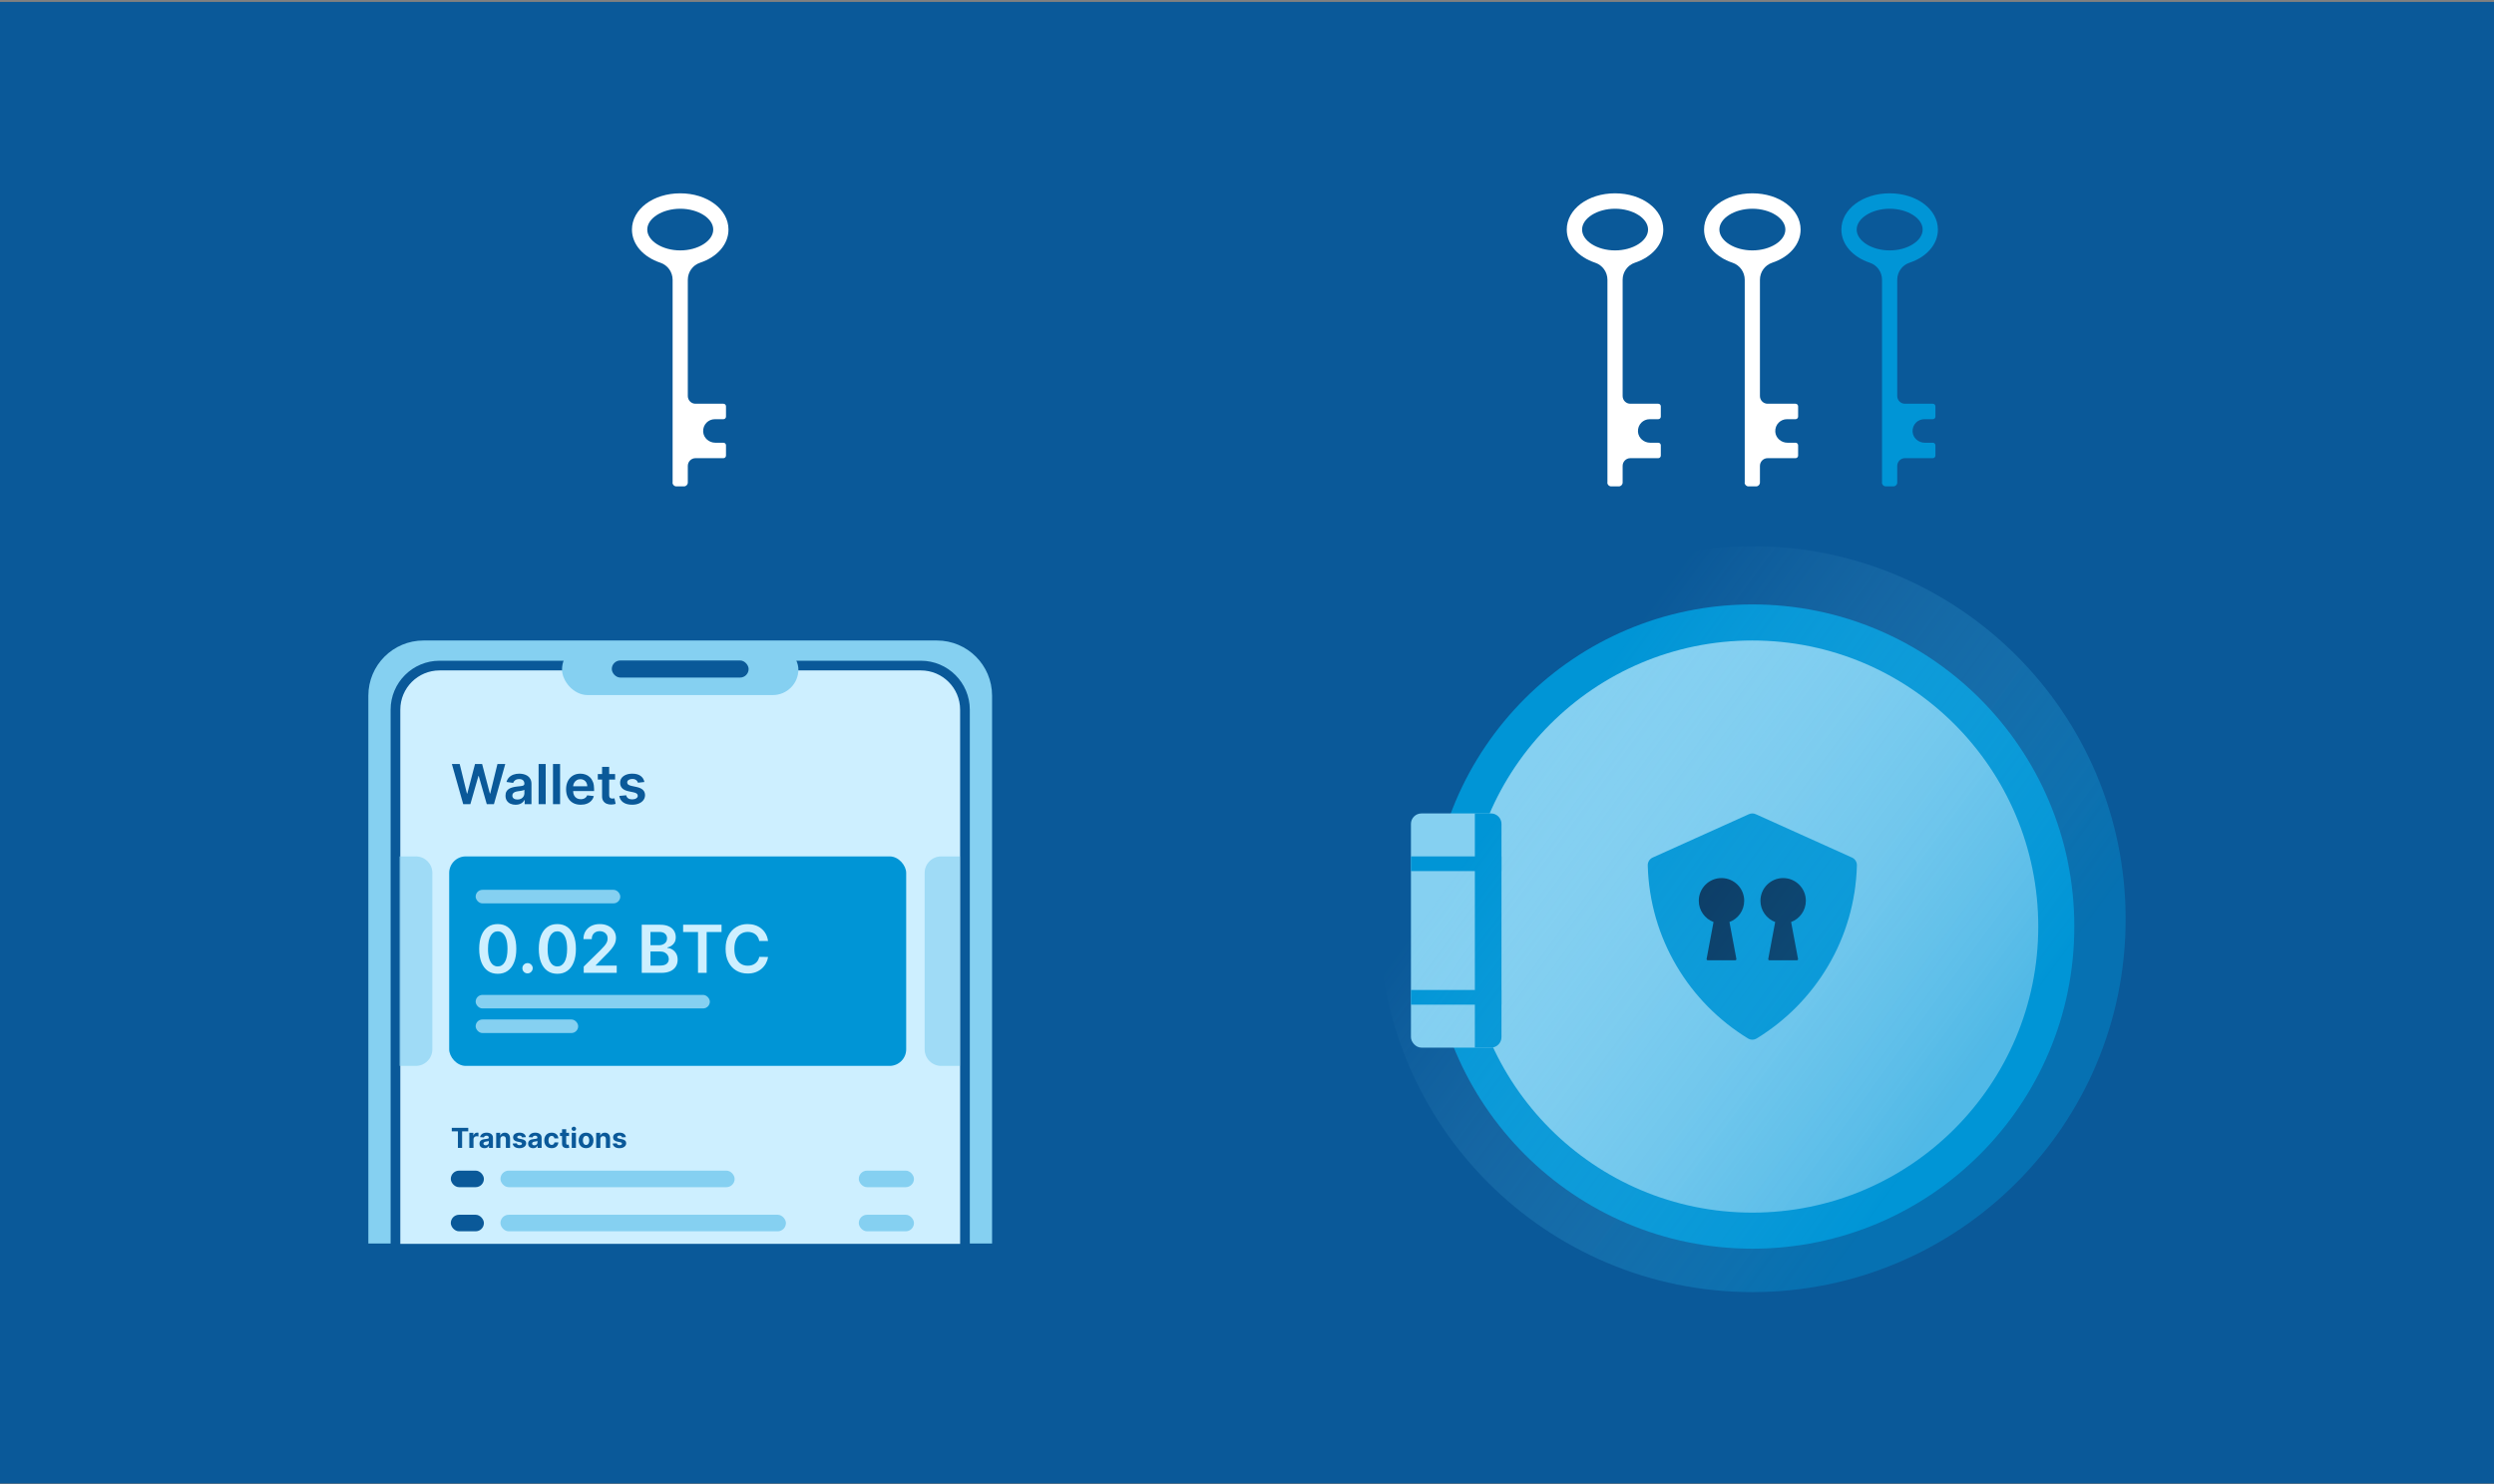 <svg width="1208" height="719" viewBox="0 0 1208 719" fill="none" xmlns="http://www.w3.org/2000/svg">
<rect x="0" y="0" width="1208" height="719" fill="#808080" stroke="none"/>
<rect y="0.941" width="1208" height="717.807" fill="#0A5999"/>
<path d="M848.76 604.993C934.893 604.993 1004.72 535.116 1004.72 448.918C1004.72 362.72 934.893 292.843 848.76 292.843C762.626 292.843 692.801 362.72 692.801 448.918C692.801 535.116 762.626 604.993 848.76 604.993Z" fill="#0095D6"/>
<path d="M848.762 587.516C925.25 587.516 987.256 525.464 987.256 448.919C987.256 372.374 925.25 310.322 848.762 310.322C772.274 310.322 710.269 372.374 710.269 448.919C710.269 525.464 772.274 587.516 848.762 587.516Z" fill="#85D0F1"/>
<path d="M899.414 419.285C898.484 454.795 879.289 485.761 850.88 503.126C849.576 503.923 847.948 503.923 846.643 503.126C818.234 485.755 799.045 454.795 798.11 419.285C798.069 417.663 798.987 416.162 800.471 415.498L847.116 394.467C848.161 393.994 849.362 393.994 850.407 394.467L897.053 415.492C898.536 416.162 899.454 417.657 899.414 419.28V419.285Z" fill="#0095D6"/>
<path d="M837.688 446.723L841.038 464.606C841.103 464.944 840.844 465.258 840.496 465.258H827.158C826.815 465.258 826.556 464.944 826.616 464.606L829.971 446.723C825.799 445.16 822.832 441.142 822.832 436.423C822.832 430.349 827.756 425.425 833.829 425.425C839.903 425.425 844.827 430.349 844.827 436.423C844.827 441.137 841.86 445.16 837.688 446.723Z" fill="#002851"/>
<path d="M867.549 446.723L870.899 464.606C870.964 464.944 870.705 465.258 870.357 465.258H857.019C856.676 465.258 856.417 464.944 856.477 464.606L859.832 446.723C855.66 445.16 852.693 441.142 852.693 436.423C852.693 430.349 857.617 425.425 863.69 425.425C869.764 425.425 874.688 430.349 874.688 436.423C874.688 441.137 871.721 445.16 867.549 446.723Z" fill="#002851"/>
<rect x="683.409" y="394.112" width="43.851" height="113.469" rx="5.088" fill="#85D0F1"/>
<path d="M714.369 394.112H722.172C724.982 394.112 727.26 396.39 727.26 399.2L727.26 502.494C727.26 505.303 724.982 507.581 722.172 507.581H714.369L714.369 394.112Z" fill="#0095D6"/>
<rect x="683.408" y="414.93" width="43.851" height="7.112" fill="#0095D6"/>
<rect x="683.408" y="479.65" width="43.851" height="7.112" fill="#0095D6"/>
<path opacity="0.4" d="M667.945 445.342C667.945 545.131 748.9 626.026 848.764 626.026C948.628 626.026 1029.58 545.131 1029.58 445.342C1029.58 345.554 948.628 264.659 848.764 264.659C748.901 264.659 667.945 345.554 667.945 445.342Z" fill="url(#paint0_linear_3394_1206)"/>
<path d="M778.581 233.761L778.581 135.562C778.581 131.81 776.192 128.469 772.653 127.289C764.477 124.574 758.885 118.481 758.885 111.227C758.885 101.382 769.167 93.663 782.262 93.663C795.357 93.663 805.639 101.382 805.639 111.227C805.639 118.481 800.047 124.591 791.871 127.289C788.332 128.469 785.943 131.792 785.943 135.562L785.943 191.88C785.943 193.935 787.606 195.615 789.642 195.615L803.197 195.615C803.869 195.615 804.436 196.168 804.436 196.865L804.436 201.85C804.436 202.529 803.887 203.101 803.197 203.101L799.021 203.101C797.463 203.101 796.048 203.744 795.021 204.763C793.906 205.888 793.269 207.461 793.375 209.212C793.588 212.231 796.242 214.5 799.251 214.5L803.197 214.5C803.869 214.5 804.436 215.054 804.436 215.751L804.436 220.736C804.436 221.415 803.887 221.987 803.197 221.987L789.642 221.987C787.606 221.987 785.943 223.666 785.943 225.721L785.943 233.779C785.943 234.816 785.111 235.655 784.085 235.655L780.386 235.655C779.36 235.655 778.528 234.816 778.528 233.779L778.581 233.761ZM798.26 111.227C798.26 105.759 790.951 101.132 782.28 101.132C773.609 101.132 766.3 105.759 766.3 111.227C766.3 116.694 773.609 121.322 782.28 121.322C790.951 121.322 798.26 116.694 798.26 111.227Z" fill="white"/>
<path d="M911.589 233.761L911.589 135.562C911.589 131.81 909.2 128.469 905.66 127.289C897.485 124.574 891.893 118.481 891.893 111.227C891.893 101.382 902.174 93.663 915.269 93.663C928.365 93.663 938.646 101.382 938.646 111.227C938.646 118.481 933.054 124.591 924.879 127.289C921.339 128.469 918.95 131.792 918.95 135.562L918.95 191.88C918.95 193.935 920.614 195.615 922.649 195.615L936.204 195.615C936.877 195.615 937.443 196.168 937.443 196.865L937.443 201.85C937.443 202.529 936.894 203.101 936.204 203.101L932.028 203.101C930.471 203.101 929.055 203.744 928.029 204.763C926.914 205.888 926.277 207.461 926.383 209.212C926.595 212.231 929.25 214.5 932.258 214.5L936.204 214.5C936.877 214.5 937.443 215.054 937.443 215.751L937.443 220.736C937.443 221.415 936.894 221.987 936.204 221.987L922.649 221.987C920.614 221.987 918.95 223.666 918.95 225.721L918.95 233.779C918.95 234.816 918.119 235.655 917.092 235.655L913.394 235.655C912.367 235.655 911.536 234.816 911.536 233.779L911.589 233.761ZM931.267 111.227C931.267 105.759 923.958 101.132 915.287 101.132C906.616 101.132 899.307 105.759 899.307 111.227C899.307 116.694 906.616 121.322 915.287 121.322C923.958 121.322 931.267 116.694 931.267 111.227Z" fill="#0095D6"/>
<path d="M325.79 233.761L325.79 135.562C325.79 131.81 323.401 128.469 319.862 127.289C311.686 124.574 306.094 118.481 306.094 111.227C306.094 101.382 316.375 93.663 329.471 93.663C342.566 93.663 352.848 101.382 352.848 111.227C352.848 118.481 347.256 124.591 339.08 127.289C335.54 128.469 333.151 131.792 333.151 135.562L333.151 191.88C333.151 193.935 334.815 195.615 336.85 195.615L350.405 195.615C351.078 195.615 351.644 196.168 351.644 196.865L351.644 201.85C351.644 202.529 351.096 203.101 350.405 203.101L346.229 203.101C344.672 203.101 343.256 203.744 342.23 204.763C341.115 205.888 340.478 207.461 340.584 209.212C340.796 212.231 343.451 214.5 346.459 214.5L350.405 214.5C351.078 214.5 351.644 215.054 351.644 215.751L351.644 220.736C351.644 221.415 351.096 221.987 350.405 221.987L336.85 221.987C334.815 221.987 333.151 223.666 333.151 225.721L333.151 233.779C333.151 234.816 332.32 235.655 331.293 235.655L327.595 235.655C326.568 235.655 325.737 234.816 325.737 233.779L325.79 233.761ZM345.468 111.227C345.468 105.759 338.16 101.132 329.488 101.132C320.817 101.132 313.509 105.759 313.509 111.227C313.509 116.694 320.817 121.322 329.488 121.322C338.16 121.322 345.468 116.694 345.468 111.227Z" fill="white"/>
<path d="M845.085 233.761L845.085 135.562C845.085 131.81 842.696 128.469 839.156 127.289C830.981 124.574 825.389 118.481 825.389 111.227C825.389 101.382 835.67 93.663 848.766 93.663C861.861 93.663 872.142 101.382 872.142 111.227C872.142 118.481 866.55 124.591 858.375 127.289C854.835 128.469 852.446 131.792 852.446 135.562L852.446 191.88C852.446 193.935 854.11 195.615 856.145 195.615L869.7 195.615C870.373 195.615 870.939 196.168 870.939 196.865L870.939 201.85C870.939 202.529 870.391 203.101 869.7 203.101L865.524 203.101C863.967 203.101 862.551 203.744 861.525 204.763C860.41 205.888 859.773 207.461 859.879 209.212C860.091 212.231 862.746 214.5 865.754 214.5L869.7 214.5C870.373 214.5 870.939 215.054 870.939 215.751L870.939 220.736C870.939 221.415 870.391 221.987 869.7 221.987L856.145 221.987C854.11 221.987 852.446 223.666 852.446 225.721L852.446 233.779C852.446 234.816 851.615 235.655 850.588 235.655L846.89 235.655C845.863 235.655 845.032 234.816 845.032 233.779L845.085 233.761ZM864.763 111.227C864.763 105.759 857.455 101.132 848.783 101.132C840.112 101.132 832.803 105.759 832.803 111.227C832.803 116.694 840.112 121.322 848.783 121.322C857.455 121.322 864.763 116.694 864.763 111.227Z" fill="white"/>
<path d="M178.414 337.047C178.414 322.287 190.379 310.323 205.138 310.323H453.8C468.559 310.323 480.524 322.287 480.524 337.047V602.493H178.414V337.047Z" fill="#85D0F1"/>
<path d="M191.546 343.85C191.546 332.042 201.118 322.471 212.926 322.471H446.013C457.82 322.471 467.392 332.042 467.392 343.85V604.995H191.546V343.85Z" fill="#CDEFFF" stroke="#0A5999" stroke-width="4.695"/>
<rect x="272.225" y="311.993" width="114.485" height="24.765" rx="12.382" fill="#85D0F1"/>
<rect x="296.331" y="319.999" width="66.274" height="8.284" rx="4.142" fill="#0A5999"/>
<path d="M224.357 389.608L218.872 370.172H222.658L226.16 384.455H226.34L230.079 370.172H233.524L237.273 384.464H237.444L240.945 370.172H244.732L239.247 389.608H235.773L231.882 375.971H231.731L227.83 389.608H224.357ZM249.728 389.902C248.805 389.902 247.973 389.738 247.232 389.409C246.499 389.073 245.917 388.58 245.486 387.928C245.062 387.277 244.85 386.473 244.85 385.518C244.85 384.695 245.002 384.015 245.306 383.477C245.61 382.94 246.024 382.509 246.549 382.187C247.074 381.864 247.666 381.62 248.324 381.456C248.988 381.285 249.675 381.162 250.383 381.086C251.237 380.997 251.93 380.918 252.461 380.849C252.993 380.773 253.379 380.659 253.619 380.507C253.866 380.349 253.989 380.105 253.989 379.776V379.719C253.989 379.004 253.777 378.451 253.354 378.059C252.93 377.666 252.319 377.47 251.522 377.47C250.681 377.47 250.013 377.654 249.52 378.021C249.032 378.388 248.703 378.821 248.533 379.321L245.325 378.865C245.578 377.979 245.996 377.239 246.578 376.645C247.16 376.044 247.871 375.594 248.713 375.297C249.554 374.993 250.484 374.841 251.503 374.841C252.205 374.841 252.904 374.924 253.6 375.088C254.296 375.253 254.932 375.525 255.508 375.904C256.084 376.278 256.545 376.787 256.893 377.432C257.248 378.078 257.425 378.884 257.425 379.852V389.608H254.122V387.606H254.008C253.8 388.01 253.505 388.39 253.126 388.744C252.753 389.092 252.281 389.374 251.712 389.589C251.149 389.798 250.488 389.902 249.728 389.902ZM250.62 387.378C251.31 387.378 251.908 387.242 252.414 386.97C252.92 386.691 253.309 386.324 253.581 385.869C253.86 385.413 253.999 384.917 253.999 384.379V382.661C253.891 382.75 253.708 382.832 253.448 382.908C253.195 382.984 252.911 383.05 252.594 383.107C252.278 383.164 251.965 383.215 251.655 383.259C251.345 383.303 251.076 383.341 250.848 383.373C250.336 383.443 249.877 383.556 249.472 383.715C249.067 383.873 248.748 384.094 248.514 384.379C248.28 384.657 248.163 385.018 248.163 385.461C248.163 386.093 248.393 386.571 248.855 386.894C249.317 387.216 249.906 387.378 250.62 387.378ZM264.315 370.172V389.608H260.879V370.172H264.315ZM271.283 370.172V389.608H267.847V370.172H271.283ZM281.268 389.893C279.807 389.893 278.545 389.589 277.482 388.982C276.425 388.368 275.612 387.501 275.043 386.381C274.474 385.255 274.189 383.93 274.189 382.405C274.189 380.906 274.474 379.59 275.043 378.457C275.619 377.318 276.422 376.433 277.453 375.8C278.485 375.161 279.696 374.841 281.088 374.841C281.987 374.841 282.834 374.987 283.631 375.278C284.435 375.563 285.144 376.006 285.757 376.607C286.377 377.208 286.864 377.973 287.219 378.903C287.573 379.827 287.75 380.928 287.75 382.206V383.259H275.802V380.944H284.457C284.451 380.286 284.308 379.7 284.03 379.188C283.752 378.669 283.363 378.261 282.863 377.964C282.369 377.666 281.794 377.518 281.136 377.518C280.433 377.518 279.816 377.688 279.285 378.03C278.754 378.365 278.339 378.808 278.042 379.359C277.751 379.903 277.602 380.501 277.596 381.152V383.174C277.596 384.021 277.751 384.749 278.061 385.356C278.371 385.957 278.804 386.419 279.361 386.742C279.918 387.058 280.569 387.216 281.316 387.216C281.816 387.216 282.268 387.147 282.673 387.008C283.078 386.862 283.429 386.65 283.726 386.372C284.024 386.093 284.248 385.749 284.4 385.337L287.608 385.698C287.405 386.546 287.019 387.286 286.45 387.919C285.887 388.545 285.166 389.032 284.286 389.38C283.407 389.722 282.401 389.893 281.268 389.893ZM297.935 375.031V377.688H289.556V375.031H297.935ZM291.624 371.539H295.06V385.224C295.06 385.685 295.129 386.04 295.269 386.286C295.414 386.527 295.604 386.691 295.838 386.78C296.072 386.868 296.331 386.913 296.616 386.913C296.831 386.913 297.027 386.897 297.205 386.865C297.388 386.834 297.527 386.805 297.622 386.78L298.201 389.466C298.018 389.529 297.755 389.598 297.413 389.674C297.078 389.75 296.667 389.795 296.18 389.807C295.319 389.833 294.544 389.703 293.855 389.418C293.165 389.127 292.618 388.678 292.213 388.071C291.814 387.463 291.618 386.704 291.624 385.793V371.539ZM312.12 378.884L308.989 379.226C308.9 378.909 308.745 378.612 308.524 378.334C308.309 378.055 308.018 377.831 307.651 377.66C307.284 377.489 306.835 377.404 306.303 377.404C305.588 377.404 304.987 377.559 304.5 377.869C304.019 378.179 303.782 378.581 303.788 379.074C303.782 379.498 303.937 379.843 304.253 380.108C304.576 380.374 305.107 380.592 305.848 380.763L308.334 381.295C309.713 381.592 310.738 382.063 311.409 382.709C312.086 383.354 312.427 384.199 312.434 385.243C312.427 386.16 312.158 386.97 311.627 387.672C311.102 388.368 310.371 388.912 309.435 389.304C308.498 389.696 307.423 389.893 306.208 389.893C304.424 389.893 302.988 389.519 301.9 388.773C300.812 388.02 300.163 386.973 299.954 385.632L303.304 385.309C303.456 385.967 303.779 386.464 304.272 386.799C304.766 387.134 305.408 387.302 306.199 387.302C307.015 387.302 307.67 387.134 308.163 386.799C308.663 386.464 308.913 386.049 308.913 385.556C308.913 385.138 308.752 384.793 308.429 384.521C308.113 384.249 307.619 384.04 306.948 383.895L304.462 383.373C303.064 383.082 302.029 382.592 301.359 381.902C300.688 381.206 300.356 380.327 300.362 379.264C300.356 378.365 300.6 377.587 301.093 376.929C301.593 376.265 302.286 375.752 303.171 375.392C304.063 375.025 305.092 374.841 306.256 374.841C307.964 374.841 309.308 375.205 310.289 375.933C311.276 376.66 311.886 377.644 312.12 378.884Z" fill="#0A5999"/>
<path d="M218.824 548.132V546.438H226.805V548.132H223.83V556.156H221.799V548.132H218.824ZM227.325 556.156V548.867H229.284V550.139H229.36C229.493 549.687 229.716 549.345 230.029 549.114C230.343 548.88 230.703 548.763 231.111 548.763C231.213 548.763 231.322 548.769 231.439 548.782C231.556 548.795 231.659 548.812 231.747 548.834V550.628C231.652 550.599 231.521 550.574 231.353 550.552C231.186 550.53 231.032 550.519 230.893 550.519C230.596 550.519 230.33 550.584 230.096 550.713C229.865 550.84 229.681 551.017 229.545 551.245C229.413 551.472 229.346 551.735 229.346 552.032V556.156H227.325ZM234.662 556.293C234.197 556.293 233.782 556.213 233.419 556.051C233.055 555.887 232.767 555.645 232.555 555.325C232.346 555.003 232.242 554.601 232.242 554.12C232.242 553.715 232.316 553.375 232.465 553.1C232.614 552.825 232.816 552.603 233.072 552.436C233.328 552.268 233.619 552.141 233.945 552.056C234.274 551.971 234.619 551.911 234.98 551.876C235.404 551.831 235.745 551.79 236.005 551.752C236.264 551.711 236.452 551.651 236.569 551.572C236.686 551.493 236.745 551.376 236.745 551.221V551.192C236.745 550.892 236.65 550.659 236.46 550.495C236.273 550.33 236.008 550.248 235.663 550.248C235.299 550.248 235.01 550.329 234.795 550.49C234.58 550.648 234.437 550.848 234.368 551.088L232.498 550.936C232.593 550.493 232.78 550.111 233.058 549.788C233.336 549.462 233.695 549.212 234.135 549.038C234.578 548.861 235.09 548.773 235.672 548.773C236.077 548.773 236.465 548.82 236.835 548.915C237.208 549.01 237.539 549.157 237.827 549.356C238.118 549.555 238.347 549.812 238.515 550.125C238.682 550.435 238.766 550.807 238.766 551.24V556.156H236.849V555.145H236.792C236.675 555.373 236.519 555.574 236.323 555.748C236.126 555.919 235.891 556.053 235.616 556.151C235.34 556.246 235.022 556.293 234.662 556.293ZM235.241 554.898C235.538 554.898 235.801 554.84 236.028 554.723C236.256 554.603 236.435 554.441 236.565 554.239C236.694 554.036 236.759 553.807 236.759 553.551V552.777C236.696 552.818 236.609 552.856 236.498 552.891C236.391 552.923 236.269 552.953 236.133 552.981C235.997 553.007 235.861 553.03 235.725 553.053C235.589 553.072 235.465 553.089 235.355 553.105C235.117 553.14 234.91 553.195 234.733 553.271C234.556 553.347 234.418 553.45 234.32 553.579C234.222 553.706 234.173 553.864 234.173 554.054C234.173 554.329 234.273 554.539 234.472 554.685C234.674 554.827 234.931 554.898 235.241 554.898ZM242.356 551.942V556.156H240.334V548.867H242.261V550.153H242.346C242.508 549.729 242.778 549.394 243.158 549.147C243.537 548.897 243.998 548.773 244.539 548.773C245.045 548.773 245.486 548.883 245.862 549.105C246.239 549.326 246.531 549.642 246.74 550.054C246.949 550.462 247.053 550.949 247.053 551.515V556.156H245.032V551.876C245.035 551.43 244.921 551.082 244.69 550.832C244.459 550.579 244.142 550.452 243.737 550.452C243.465 550.452 243.224 550.511 243.015 550.628C242.81 550.745 242.648 550.916 242.531 551.14C242.417 551.362 242.359 551.629 242.356 551.942ZM254.711 550.946L252.86 551.06C252.828 550.901 252.76 550.759 252.656 550.633C252.552 550.503 252.414 550.4 252.243 550.324C252.076 550.245 251.875 550.206 251.641 550.206C251.327 550.206 251.063 550.272 250.848 550.405C250.633 550.535 250.526 550.708 250.526 550.927C250.526 551.101 250.595 551.248 250.734 551.368C250.873 551.488 251.112 551.585 251.451 551.657L252.77 551.923C253.478 552.069 254.007 552.303 254.355 552.625C254.703 552.948 254.877 553.372 254.877 553.897C254.877 554.375 254.736 554.794 254.454 555.155C254.176 555.515 253.793 555.797 253.306 555.999C252.822 556.198 252.264 556.298 251.631 556.298C250.666 556.298 249.898 556.097 249.325 555.695C248.756 555.291 248.422 554.74 248.324 554.044L250.312 553.94C250.372 554.234 250.518 554.459 250.749 554.614C250.979 554.765 251.275 554.841 251.636 554.841C251.99 554.841 252.275 554.773 252.49 554.637C252.708 554.498 252.819 554.319 252.822 554.101C252.819 553.918 252.741 553.767 252.59 553.65C252.438 553.53 252.204 553.438 251.887 553.375L250.625 553.124C249.913 552.981 249.384 552.735 249.036 552.383C248.691 552.032 248.518 551.585 248.518 551.041C248.518 550.572 248.645 550.169 248.898 549.831C249.154 549.492 249.513 549.231 249.975 549.048C250.44 548.864 250.984 548.773 251.607 548.773C252.528 548.773 253.252 548.967 253.781 549.356C254.312 549.745 254.622 550.275 254.711 550.946ZM258.228 556.293C257.763 556.293 257.348 556.213 256.985 556.051C256.621 555.887 256.333 555.645 256.121 555.325C255.912 555.003 255.808 554.601 255.808 554.12C255.808 553.715 255.882 553.375 256.031 553.1C256.18 552.825 256.382 552.603 256.638 552.436C256.895 552.268 257.186 552.141 257.511 552.056C257.84 551.971 258.185 551.911 258.546 551.876C258.97 551.831 259.311 551.79 259.571 551.752C259.83 551.711 260.018 551.651 260.135 551.572C260.252 551.493 260.311 551.376 260.311 551.221V551.192C260.311 550.892 260.216 550.659 260.026 550.495C259.84 550.33 259.574 550.248 259.229 550.248C258.865 550.248 258.576 550.329 258.361 550.49C258.146 550.648 258.003 550.848 257.934 551.088L256.064 550.936C256.159 550.493 256.346 550.111 256.624 549.788C256.902 549.462 257.261 549.212 257.701 549.038C258.144 548.861 258.656 548.773 259.239 548.773C259.643 548.773 260.031 548.82 260.401 548.915C260.774 549.01 261.105 549.157 261.393 549.356C261.684 549.555 261.913 549.812 262.081 550.125C262.248 550.435 262.332 550.807 262.332 551.24V556.156H260.415V555.145H260.358C260.241 555.373 260.085 555.574 259.889 555.748C259.692 555.919 259.457 556.053 259.182 556.151C258.906 556.246 258.588 556.293 258.228 556.293ZM258.807 554.898C259.104 554.898 259.367 554.84 259.594 554.723C259.822 554.603 260.001 554.441 260.131 554.239C260.26 554.036 260.325 553.807 260.325 553.551V552.777C260.262 552.818 260.175 552.856 260.064 552.891C259.957 552.923 259.835 552.953 259.699 552.981C259.563 553.007 259.427 553.03 259.291 553.053C259.155 553.072 259.031 553.089 258.921 553.105C258.683 553.14 258.476 553.195 258.299 553.271C258.122 553.347 257.984 553.45 257.886 553.579C257.788 553.706 257.739 553.864 257.739 554.054C257.739 554.329 257.839 554.539 258.038 554.685C258.241 554.827 258.497 554.898 258.807 554.898ZM267.194 556.298C266.447 556.298 265.805 556.14 265.267 555.824C264.732 555.504 264.321 555.061 264.033 554.495C263.749 553.929 263.606 553.277 263.606 552.54C263.606 551.794 263.75 551.139 264.038 550.576C264.329 550.009 264.742 549.568 265.277 549.252C265.811 548.932 266.447 548.773 267.184 548.773C267.82 548.773 268.377 548.888 268.854 549.119C269.332 549.35 269.71 549.674 269.988 550.092C270.267 550.509 270.42 551 270.449 551.563H268.541C268.487 551.199 268.345 550.906 268.114 550.685C267.886 550.46 267.587 550.348 267.217 550.348C266.904 550.348 266.63 550.433 266.396 550.604C266.165 550.772 265.985 551.017 265.855 551.34C265.726 551.662 265.661 552.053 265.661 552.512C265.661 552.977 265.724 553.372 265.851 553.698C265.98 554.024 266.162 554.272 266.396 554.443C266.63 554.614 266.904 554.699 267.217 554.699C267.448 554.699 267.655 554.652 267.839 554.557C268.026 554.462 268.179 554.324 268.299 554.144C268.423 553.96 268.503 553.741 268.541 553.484H270.449C270.417 554.041 270.265 554.531 269.993 554.955C269.724 555.376 269.353 555.705 268.878 555.942C268.404 556.179 267.842 556.298 267.194 556.298ZM275.62 548.867V550.386H271.23V548.867H275.62ZM272.227 547.121H274.248V553.916C274.248 554.103 274.277 554.248 274.334 554.353C274.391 554.454 274.47 554.525 274.571 554.566C274.675 554.607 274.795 554.628 274.931 554.628C275.026 554.628 275.121 554.62 275.216 554.604C275.311 554.585 275.384 554.571 275.434 554.561L275.752 556.066C275.651 556.097 275.509 556.134 275.325 556.175C275.142 556.219 274.919 556.246 274.656 556.255C274.169 556.274 273.742 556.21 273.375 556.061C273.011 555.912 272.728 555.681 272.526 555.368C272.323 555.055 272.224 554.66 272.227 554.182V547.121ZM276.936 556.156V548.867H278.958V556.156H276.936ZM277.952 547.928C277.651 547.928 277.393 547.828 277.178 547.629C276.966 547.427 276.86 547.185 276.86 546.903C276.86 546.625 276.966 546.386 277.178 546.186C277.393 545.984 277.651 545.883 277.952 545.883C278.252 545.883 278.508 545.984 278.72 546.186C278.935 546.386 279.043 546.625 279.043 546.903C279.043 547.185 278.935 547.427 278.72 547.629C278.508 547.828 278.252 547.928 277.952 547.928ZM283.87 556.298C283.133 556.298 282.495 556.142 281.958 555.828C281.423 555.512 281.01 555.072 280.719 554.509C280.428 553.943 280.283 553.287 280.283 552.54C280.283 551.787 280.428 551.129 280.719 550.566C281.01 550 281.423 549.56 281.958 549.247C282.495 548.931 283.133 548.773 283.87 548.773C284.607 548.773 285.243 548.931 285.777 549.247C286.315 549.56 286.73 550 287.021 550.566C287.312 551.129 287.457 551.787 287.457 552.54C287.457 553.287 287.312 553.943 287.021 554.509C286.73 555.072 286.315 555.512 285.777 555.828C285.243 556.142 284.607 556.298 283.87 556.298ZM283.879 554.732C284.215 554.732 284.495 554.637 284.719 554.448C284.944 554.255 285.113 553.992 285.227 553.66C285.344 553.328 285.403 552.95 285.403 552.526C285.403 552.102 285.344 551.724 285.227 551.392C285.113 551.06 284.944 550.797 284.719 550.604C284.495 550.411 284.215 550.315 283.879 550.315C283.541 550.315 283.256 550.411 283.025 550.604C282.798 550.797 282.625 551.06 282.508 551.392C282.394 551.724 282.337 552.102 282.337 552.526C282.337 552.95 282.394 553.328 282.508 553.66C282.625 553.992 282.798 554.255 283.025 554.448C283.256 554.637 283.541 554.732 283.879 554.732ZM290.793 551.942V556.156H288.771V548.867H290.698V550.153H290.783C290.945 549.729 291.215 549.394 291.595 549.147C291.974 548.897 292.435 548.773 292.976 548.773C293.482 548.773 293.923 548.883 294.299 549.105C294.676 549.326 294.968 549.642 295.177 550.054C295.386 550.462 295.49 550.949 295.49 551.515V556.156H293.469V551.876C293.472 551.43 293.358 551.082 293.127 550.832C292.896 550.579 292.579 550.452 292.174 550.452C291.902 550.452 291.661 550.511 291.452 550.628C291.247 550.745 291.085 550.916 290.968 551.14C290.855 551.362 290.796 551.629 290.793 551.942ZM303.148 550.946L301.297 551.06C301.265 550.901 301.197 550.759 301.093 550.633C300.989 550.503 300.851 550.4 300.68 550.324C300.513 550.245 300.312 550.206 300.078 550.206C299.764 550.206 299.5 550.272 299.285 550.405C299.07 550.535 298.963 550.708 298.963 550.927C298.963 551.101 299.032 551.248 299.171 551.368C299.311 551.488 299.549 551.585 299.888 551.657L301.207 551.923C301.916 552.069 302.444 552.303 302.792 552.625C303.14 552.948 303.314 553.372 303.314 553.897C303.314 554.375 303.173 554.794 302.891 555.155C302.613 555.515 302.23 555.797 301.743 555.999C301.259 556.198 300.701 556.298 300.068 556.298C299.103 556.298 298.335 556.097 297.762 555.695C297.193 555.291 296.859 554.74 296.761 554.044L298.749 553.94C298.809 554.234 298.955 554.459 299.186 554.614C299.417 554.765 299.712 554.841 300.073 554.841C300.427 554.841 300.712 554.773 300.927 554.637C301.145 554.498 301.256 554.319 301.259 554.101C301.256 553.918 301.178 553.767 301.027 553.65C300.875 553.53 300.641 553.438 300.324 553.375L299.062 553.124C298.35 552.981 297.821 552.735 297.473 552.383C297.128 552.032 296.955 551.585 296.955 551.041C296.955 550.572 297.082 550.169 297.335 549.831C297.591 549.492 297.95 549.231 298.412 549.048C298.877 548.864 299.421 548.773 300.044 548.773C300.965 548.773 301.689 548.967 302.218 549.356C302.749 549.745 303.059 550.275 303.148 550.946Z" fill="#0A5999"/>
<rect x="218.35" y="567.173" width="16.034" height="8.017" rx="4.009" fill="#0A5999"/>
<rect x="242.401" y="567.173" width="113.433" height="8.017" rx="4.009" fill="#85D0F1"/>
<rect x="415.963" y="567.173" width="26.724" height="8.017" rx="4.009" fill="#85D0F1"/>
<rect x="218.35" y="588.552" width="16.034" height="8.017" rx="4.009" fill="#0A5999"/>
<rect x="242.401" y="588.552" width="138.269" height="8.017" rx="4.009" fill="#85D0F1"/>
<rect x="415.963" y="588.552" width="26.724" height="8.017" rx="4.009" fill="#85D0F1"/>
<rect x="217.568" y="414.929" width="221.354" height="101.497" rx="8.017" fill="#0095D6"/>
<path opacity="0.64" d="M447.862 422.946C447.862 418.519 451.451 414.929 455.879 414.929H464.895V516.427H455.879C451.451 516.427 447.862 512.837 447.862 508.409V422.946Z" fill="#85D0F1"/>
<path opacity="0.64" d="M209.413 508.41C209.413 512.837 205.824 516.427 201.396 516.427L193.456 516.427L193.456 414.929L201.396 414.929C205.824 414.929 209.413 418.519 209.413 422.947L209.413 508.41Z" fill="#85D0F1"/>
<rect x="230.394" y="431.125" width="70.046" height="6.562" rx="3.281" fill="#85D0F1"/>
<path d="M241.087 471.804C239.212 471.804 237.603 471.329 236.259 470.38C234.923 469.424 233.894 468.046 233.173 466.247C232.459 464.44 232.102 462.265 232.102 459.721C232.11 457.178 232.47 455.014 233.184 453.23C233.905 451.438 234.934 450.072 236.27 449.13C237.614 448.189 239.22 447.718 241.087 447.718C242.955 447.718 244.561 448.189 245.905 449.13C247.248 450.072 248.277 451.438 248.991 453.23C249.712 455.022 250.073 457.186 250.073 459.721C250.073 462.272 249.712 464.451 248.991 466.258C248.277 468.057 247.248 469.431 245.905 470.38C244.568 471.329 242.963 471.804 241.087 471.804ZM241.087 468.24C242.545 468.24 243.695 467.522 244.538 466.087C245.388 464.645 245.813 462.523 245.813 459.721C245.813 457.869 245.62 456.312 245.233 455.052C244.845 453.792 244.299 452.843 243.593 452.205C242.887 451.56 242.052 451.237 241.087 451.237C239.637 451.237 238.491 451.958 237.648 453.401C236.806 454.836 236.38 456.943 236.373 459.721C236.365 461.581 236.551 463.145 236.931 464.413C237.318 465.681 237.865 466.638 238.571 467.283C239.277 467.921 240.116 468.24 241.087 468.24ZM255.533 471.61C254.842 471.61 254.25 471.367 253.757 470.882C253.263 470.396 253.02 469.803 253.028 469.105C253.02 468.422 253.263 467.837 253.757 467.351C254.25 466.865 254.842 466.622 255.533 466.622C256.201 466.622 256.782 466.865 257.275 467.351C257.777 467.837 258.031 468.422 258.038 469.105C258.031 469.568 257.909 469.99 257.674 470.369C257.446 470.749 257.143 471.052 256.763 471.28C256.391 471.5 255.981 471.61 255.533 471.61ZM269.962 471.804C268.087 471.804 266.477 471.329 265.133 470.38C263.797 469.424 262.768 468.046 262.047 466.247C261.333 464.44 260.977 462.265 260.977 459.721C260.984 457.178 261.345 455.014 262.058 453.23C262.78 451.438 263.808 450.072 265.145 449.13C266.488 448.189 268.094 447.718 269.962 447.718C271.829 447.718 273.435 448.189 274.779 449.13C276.123 450.072 277.151 451.438 277.865 453.23C278.586 455.022 278.947 457.186 278.947 459.721C278.947 462.272 278.586 464.451 277.865 466.258C277.151 468.057 276.123 469.431 274.779 470.38C273.443 471.329 271.837 471.804 269.962 471.804ZM269.962 468.24C271.419 468.24 272.57 467.522 273.412 466.087C274.263 464.645 274.688 462.523 274.688 459.721C274.688 457.869 274.494 456.312 274.107 455.052C273.72 453.792 273.173 452.843 272.467 452.205C271.761 451.56 270.926 451.237 269.962 451.237C268.512 451.237 267.365 451.958 266.523 453.401C265.68 454.836 265.255 456.943 265.247 459.721C265.24 461.581 265.426 463.145 265.805 464.413C266.192 465.681 266.739 466.638 267.445 467.283C268.151 467.921 268.99 468.24 269.962 468.24ZM282.731 471.36V468.308L290.827 460.37C291.602 459.588 292.247 458.894 292.763 458.286C293.28 457.679 293.667 457.091 293.925 456.521C294.183 455.952 294.312 455.345 294.312 454.699C294.312 453.963 294.145 453.333 293.811 452.809C293.477 452.277 293.018 451.867 292.433 451.579C291.849 451.29 291.184 451.146 290.44 451.146C289.673 451.146 289.002 451.306 288.425 451.624C287.848 451.936 287.4 452.38 287.081 452.957C286.77 453.534 286.614 454.221 286.614 455.018H282.594C282.594 453.538 282.932 452.251 283.607 451.158C284.283 450.064 285.213 449.218 286.398 448.618C287.589 448.018 288.956 447.718 290.497 447.718C292.061 447.718 293.435 448.011 294.62 448.595C295.804 449.18 296.723 449.981 297.376 450.998C298.036 452.015 298.366 453.177 298.366 454.483C298.366 455.356 298.199 456.214 297.865 457.057C297.531 457.899 296.943 458.833 296.1 459.858C295.265 460.883 294.092 462.124 292.581 463.582L288.561 467.67V467.83H298.719V471.36H282.731ZM310.831 471.36V448.037H319.759C321.444 448.037 322.845 448.303 323.961 448.834C325.085 449.358 325.923 450.076 326.478 450.987C327.039 451.898 327.32 452.93 327.32 454.084C327.32 455.033 327.138 455.846 326.774 456.521C326.409 457.189 325.92 457.732 325.305 458.15C324.69 458.567 324.003 458.867 323.243 459.049V459.277C324.071 459.323 324.864 459.577 325.624 460.04C326.39 460.496 327.017 461.141 327.503 461.976C327.988 462.811 328.231 463.821 328.231 465.005C328.231 466.212 327.939 467.298 327.355 468.262C326.77 469.219 325.889 469.974 324.713 470.529C323.536 471.083 322.055 471.36 320.271 471.36H310.831ZM315.055 467.83H319.599C321.133 467.83 322.238 467.537 322.913 466.953C323.596 466.361 323.938 465.601 323.938 464.675C323.938 463.984 323.767 463.362 323.426 462.807C323.084 462.246 322.598 461.805 321.968 461.486C321.338 461.16 320.586 460.997 319.713 460.997H315.055V467.83ZM315.055 457.956H319.235C319.964 457.956 320.62 457.823 321.205 457.558C321.79 457.284 322.249 456.901 322.583 456.407C322.925 455.906 323.095 455.314 323.095 454.631C323.095 453.727 322.777 452.983 322.139 452.399C321.509 451.814 320.571 451.522 319.326 451.522H315.055V457.956ZM330.882 451.579V448.037H349.49V451.579H342.281V471.36H338.091V451.579H330.882ZM372.007 455.906H367.748C367.626 455.208 367.402 454.589 367.076 454.05C366.75 453.503 366.343 453.04 365.857 452.661C365.372 452.281 364.817 451.996 364.195 451.807C363.58 451.609 362.916 451.511 362.202 451.511C360.934 451.511 359.81 451.829 358.831 452.467C357.852 453.097 357.085 454.023 356.531 455.246C355.976 456.461 355.699 457.945 355.699 459.699C355.699 461.483 355.976 462.986 356.531 464.208C357.092 465.423 357.859 466.342 358.831 466.964C359.81 467.579 360.93 467.887 362.19 467.887C362.889 467.887 363.542 467.795 364.149 467.613C364.764 467.423 365.315 467.146 365.801 466.782C366.294 466.417 366.708 465.97 367.042 465.438C367.383 464.907 367.619 464.299 367.748 463.616L372.007 463.639C371.848 464.747 371.502 465.787 370.971 466.759C370.447 467.731 369.76 468.589 368.909 469.333C368.059 470.069 367.065 470.646 365.926 471.064C364.787 471.474 363.523 471.679 362.134 471.679C360.084 471.679 358.254 471.204 356.645 470.255C355.035 469.306 353.767 467.936 352.841 466.144C351.915 464.352 351.452 462.204 351.452 459.699C351.452 457.186 351.918 455.037 352.852 453.253C353.786 451.461 355.058 450.091 356.667 449.142C358.277 448.193 360.099 447.718 362.134 447.718C363.432 447.718 364.639 447.901 365.755 448.265C366.871 448.629 367.866 449.165 368.739 449.871C369.612 450.569 370.329 451.427 370.891 452.444C371.46 453.454 371.832 454.608 372.007 455.906Z" fill="#CDEFFF"/>
<rect x="230.394" y="482.032" width="113.433" height="6.562" rx="3.281" fill="#85D0F1"/>
<rect x="230.394" y="493.939" width="49.66" height="6.562" rx="3.281" fill="#85D0F1"/>
<defs>
<linearGradient id="paint0_linear_3394_1206" x1="752.173" y1="357.796" x2="963.466" y2="512.688" gradientUnits="userSpaceOnUse">
<stop stop-color="#85D0F1" stop-opacity="0"/>
<stop offset="1" stop-color="#0095D6"/>
</linearGradient>
</defs>
</svg>
